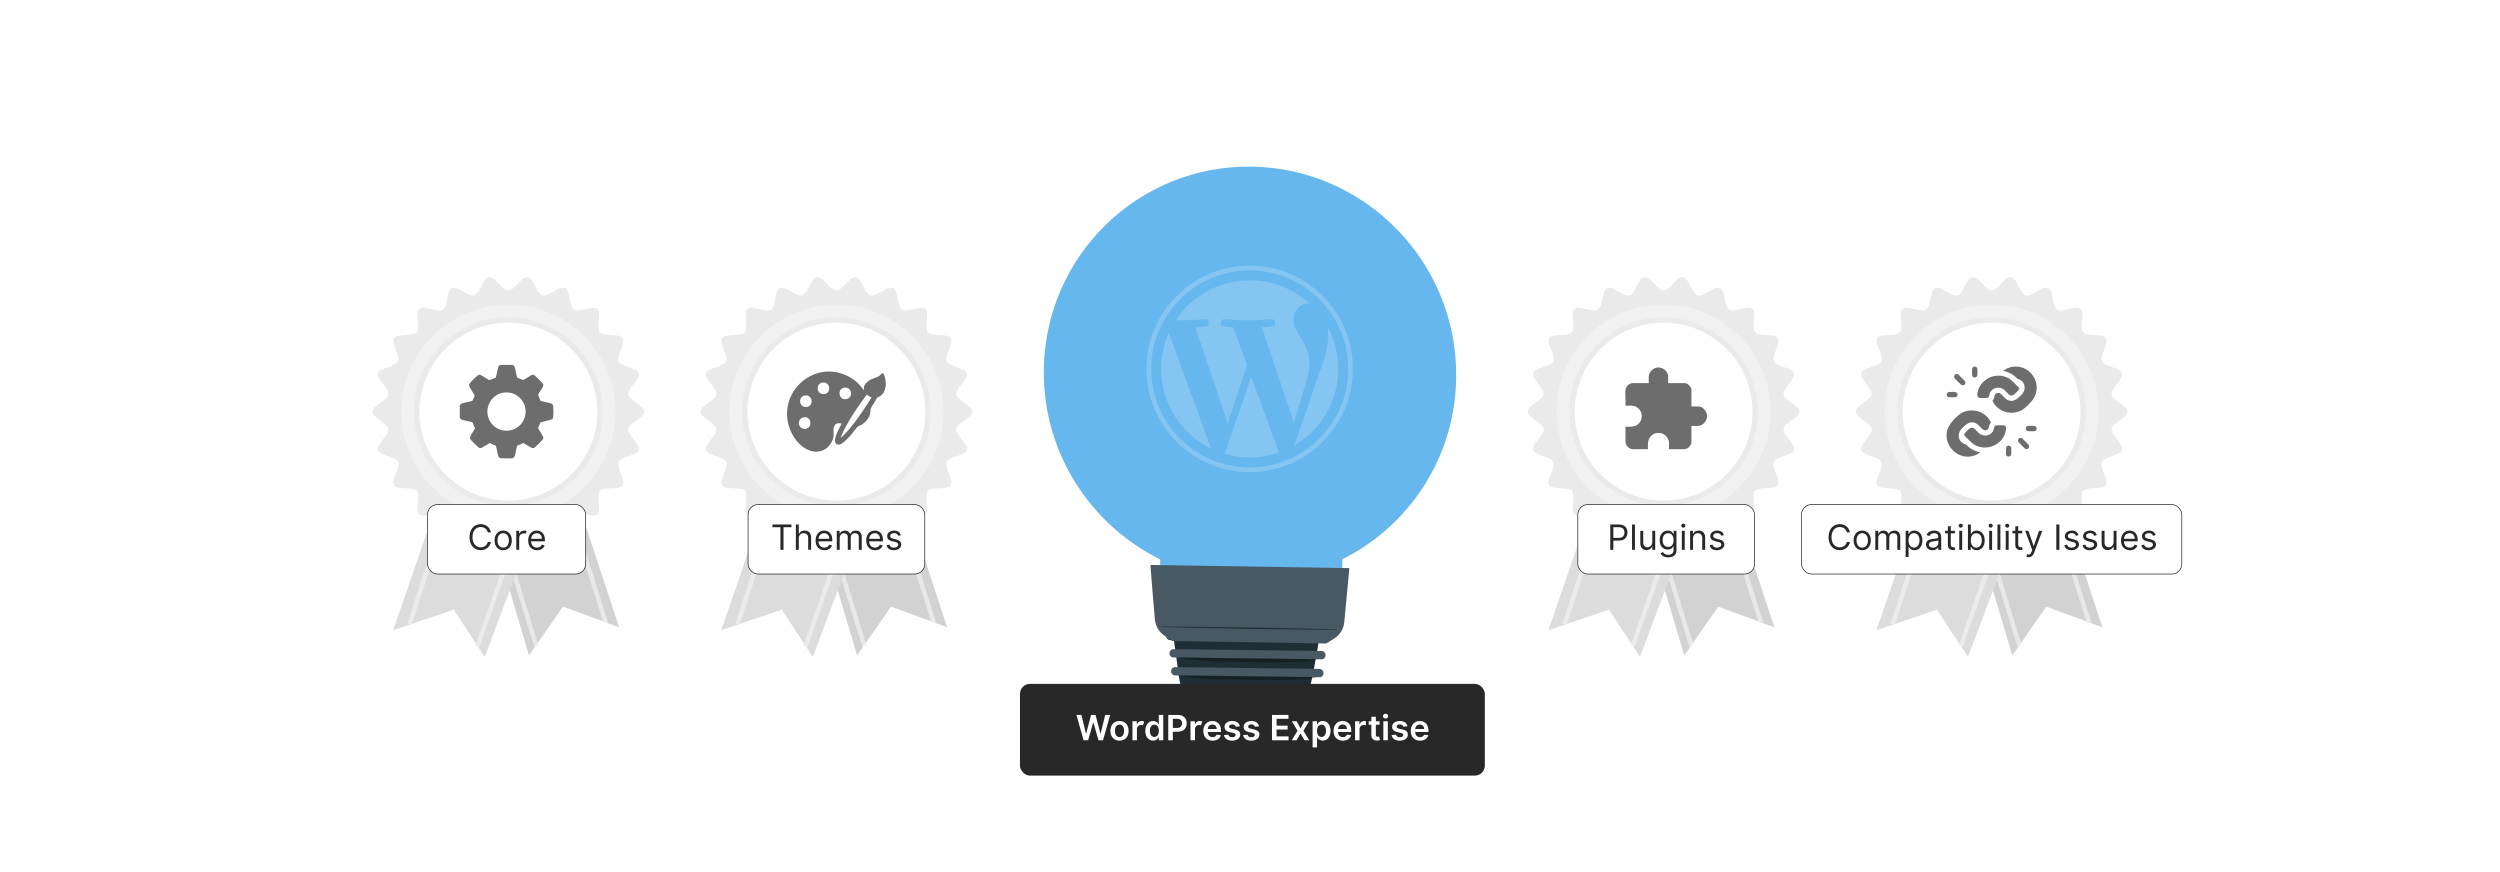 <?xml version="1.0" encoding="UTF-8"?>
<svg id="Layer_1" data-name="Layer 1" xmlns="http://www.w3.org/2000/svg" viewBox="0 0 860 300">
  <rect y="0" width="860" height="300" fill="#fff"/>
  <g>
    <path d="M500.932,129.7c.4-39.32-31.033-71.723-70.207-72.373-39.175-.65-71.257,30.698-71.657,70.018-.289,28.468,16.112,53.299,40.053,65.091-.086,8.436-.183,17.961-.183,17.961l62.169,1.032s.478-10.074.709-19.07c22.963-11.447,38.836-35.083,39.116-62.658Z" fill="#66b7ee"/>
    <g>
      <g id="_2gGvdE.tif" data-name="2gGvdE.tif">
        <path d="M415.153,241.484s2.529,1.7,4.023,3.679c.777,1.028,2.005,1.612,3.286,1.632l12.51.198c1.402.022,2.729-.644,3.522-1.8.929-1.354,2.588-2.945,4.308-3.271l-27.65-.437Z" fill="#495963"/>
      </g>
      <path d="M401.938,206.303c-.002.252,2.715,19.913,3.756,27.43.427,3.086,2.295,5.854,5.105,7.188,1.026.487,2.212.82,3.553.841,5.362.084,27.364.433,27.364.433,0,0,7.151.113,8.825-5.555,1.763-5.967,5.215-29.484,5.215-29.484l-53.818-.852Z" fill="#1e2e34"/>
      <path d="M453.916,232.97l-49.691-.61c-.749-.009-1.353-.626-1.348-1.378l.001-.149c.004-.751.615-1.353,1.364-1.345l49.691.611c.749.009,1.352.626,1.348,1.378l-.001.149c-.005.752-.615,1.354-1.364,1.344Z" fill="#495963"/>
      <path d="M454.617,226.802l-50.978-.627c-.749-.009-1.353-.626-1.348-1.378l.001-.149c.004-.751.615-1.354,1.364-1.344l50.979.627c.749.009,1.352.626,1.348,1.377l-.001.149c-.004.752-.615,1.354-1.365,1.345Z" fill="#495963"/>
      <g>
        <path d="M455.71,220.638l-53.047-.652c-.749-.009-1.352-.626-1.348-1.378l.001-.149c.004-.752.615-1.354,1.364-1.345l53.047.652c.749.009,1.352.626,1.348,1.378l-.001.149c-.004.752-.615,1.354-1.364,1.345Z" fill="#e0e0e0"/>
        <path d="M455.71,220.638c-.028-.044.478.071.995-.493.253-.276.376-.756.269-1.29-.106-.519-.641-1.05-1.356-1-2.938-.019-7.137-.045-12.313-.078-10.422-.11-24.773-.263-40.623-.431-.415-.008-.815.232-1.004.598-.182.35-.178.863.003,1.209.192.365.586.601.996.602.486.006.971.012,1.454.018,1.932.025,3.835.05,5.705.074,3.74.05,7.348.099,10.786.146,6.869.103,13.056.196,18.263.274,5.176.095,9.375.171,12.312.225,1.43.036,2.552.064,3.347.085.362.014.65.025.871.034.196.01.296.019.296.027,0,.008-.101.015-.297.02-.221.003-.508.007-.87.013-.795 0-1.917.001-3.348.002-2.937-.018-7.136-.044-12.312-.077-5.207-.05-11.395-.109-18.264-.175-3.438-.038-7.045-.077-10.786-.119-1.871-.022-3.774-.044-5.705-.067-.483-.005-.968-.011-1.454-.017-.567.001-1.131-.334-1.399-.847-.135-.251-.2-.557-.189-.825-.009-.258.047-.573.184-.821.265-.515.833-.855,1.416-.842,15.85.222,30.2.421,40.622.567,5.176.094,9.375.172,12.313.225.787-.041,1.394.574,1.489,1.151.102.575-.051,1.097-.333,1.381-.27.295-.574.391-.767.425-.198.03-.299.006-.299.006Z" fill="#1e2e34"/>
      </g>
      <path d="M395.74,194.355c-.005.509,1.01,12.54,1.534,18.716.192,2.268,1.407,4.324,3.298,5.591l2.774,1.857,52.908.837,2.768-1.744c1.937-1.219,3.196-3.273,3.41-5.563l1.746-18.61-68.439-1.083Z" fill="#495963"/>
      <g opacity=".3">
        <path d="M405.12,232.223c5.483,1.245,10.959,1.429,16.989,1.499,4.869.057,9.642.258,14.93.239,3.873-.013,7.439-.139,11.302-.233,1.956-.047,4.101-.474,4.497-.834l-47.717-.672Z"/>
      </g>
      <g opacity=".3">
        <path d="M405.178,226.09c5.483,1.245,10.959,1.429,16.989,1.499,4.869.057,9.642.258,14.929.239,3.874-.013,7.44-.138,11.303-.232,1.955-.047,4.1-.475,4.496-.834l-47.717-.672Z"/>
      </g>
      <path d="M461.114,216.586c-.001.128-14.154.008-31.607-.268-17.459-.277-31.607-.604-31.606-.732.001-.128,14.151-.008,31.61.269,17.453.276,31.604.604,31.602.732Z" fill="#1e2e34"/>
    </g>
    <g opacity=".2">
      <path d="M399.428,126.9c0,12.061,7.009,22.484,17.173,27.423l-14.535-39.824c-1.742,3.902-2.641,8.128-2.638,12.401h0ZM450.469,125.362c0-3.766-1.353-6.374-2.513-8.404-1.545-2.51-2.992-4.636-2.992-7.146,0-2.801,2.124-5.408,5.117-5.408.135,0,.263.017.395.024-5.421-4.967-12.644-7.999-20.577-7.999-10.645,0-20.011,5.462-25.459,13.734.715.021,1.389.036,1.961.036,3.187,0,8.121-.387,8.121-.387,1.643-.097,1.836,2.316.195,2.51,0,0-1.651.194-3.487.29l11.096,33.005,6.668-19.999-4.747-13.007c-1.641-.096-3.195-.29-3.195-.29-1.642-.096-1.45-2.607.193-2.51,0,0,5.032.387,8.026.387,3.187,0,8.121-.387,8.121-.387,1.644-.097,1.837,2.316.195,2.51,0,0-1.654.194-3.487.29l11.012,32.755,3.039-10.156c1.317-4.215,2.32-7.242,2.32-9.85h0Z" fill="#fff"/>
      <path d="M430.434,129.565l-9.142,26.566c2.795.823,5.694,1.241,8.608,1.241,3.548,0,6.951-.613,10.119-1.727-.085-.133-.157-.274-.217-.42l-9.367-25.66ZM456.636,112.281c.131.971.205,2.013.205,3.133,0,3.092-.578,6.568-2.317,10.914l-9.307,26.91c9.059-5.283,15.152-15.097,15.152-26.338.001-5.298-1.353-10.279-3.733-14.62h0Z" fill="#fff"/>
      <path d="M429.899,91.382c-19.585,0-35.52,15.934-35.52,35.519s15.935,35.52,35.52,35.52,35.522-15.933,35.522-35.52c-.001-19.585-15.937-35.519-35.522-35.519ZM429.899,160.792c-18.687,0-33.891-15.204-33.891-33.892s15.204-33.89,33.891-33.89,33.889,15.203,33.889,33.89-15.203,33.892-33.889,33.892h0Z" fill="#fff"/>
    </g>
  </g>
  <g>
    <g>
      <polygon points="565.158 177.687 579.388 225.458 591.076 208.688 610.388 215.802 595.142 169.556 565.158 177.687" fill="#d2d2d2"/>
      <g opacity=".7">
        <rect x="576.388" y="190.523" width="1.569" height="32.595" transform="translate(-35.232 177.441) rotate(-16.968)" fill="#f1f1f1"/>
      </g>
      <g opacity=".7">
        <rect x="599.185" y="176.28" width="1.569" height="38.896" transform="translate(-31.087 189.34) rotate(-17.488)" fill="#f1f1f1"/>
      </g>
      <polygon points="547.879 172.605 532.633 216.819 553.469 209.704 564.141 225.966 581.928 178.704 547.879 172.605" fill="#dcdcdc"/>
      <g opacity=".7">
        <rect x="522.357" y="192.149" width="45.963" height="1.569" transform="translate(193.047 651.745) rotate(-71.965)" fill="#f1f1f1"/>
      </g>
      <g opacity=".7">
        <rect x="545.221" y="198.501" width="49.022" height="1.569" transform="translate(192.711 670.629) rotate(-70.624)" fill="#f1f1f1"/>
      </g>
      <path d="M525.518,141.605c0-2.137,5.208-3.88,5.501-5.935.3-2.107-4.205-5.239-3.619-7.239.597-2.035,6.085-2.237,6.955-4.139.88-1.923-2.554-6.205-1.419-7.968,1.142-1.774,6.464-.42,7.841-2.007,1.379-1.591-.714-6.666.877-8.046,1.588-1.377,6.315,1.414,8.088.271,1.763-1.135,1.179-6.596,3.102-7.475,1.902-.87,5.648,3.14,7.683,2.544,2-.586,2.986-5.989,5.093-6.289,2.056-.293,4.516,4.612,6.652,4.612s4.596-4.905,6.652-4.612c2.107.3,3.093,5.703,5.093,6.289,2.035.597,5.781-3.413,7.683-2.544,1.923.88,1.339,6.34,3.102,7.475,1.774,1.142,6.501-1.648,8.089-.271,1.591,1.379-.503,6.455.877,8.046,1.377,1.588,6.698.234,7.841,2.007,1.135,1.763-2.298,6.045-1.419,7.968.87,1.902,6.358,2.104,6.955,4.139.586,2-3.919,5.133-3.619,7.239.293,2.056,5.501,3.799,5.501,5.935s-5.208,3.879-5.501,5.935c-.3,2.107,4.205,5.239,3.619,7.24-.597,2.035-6.085,2.237-6.955,4.139-.88,1.923,2.554,6.205,1.419,7.968-1.142,1.774-6.464.42-7.841,2.007-1.379,1.591.714,6.666-.877,8.046-1.588,1.377-6.315-1.414-8.088-.271-1.763,1.135-1.179,6.596-3.102,7.475-1.902.87-5.648-3.14-7.683-2.544-2.0.586-2.986,5.989-5.093,6.289-2.056.293-4.516-4.612-6.652-4.612s-4.596,4.905-6.652,4.612c-2.107-.3-3.093-5.703-5.093-6.289-2.035-.597-5.781,3.413-7.683,2.544-1.923-.88-1.339-6.34-3.102-7.475-1.774-1.142-6.501,1.648-8.089.271-1.591-1.379.503-6.455-.877-8.046-1.377-1.588-6.698-.234-7.841-2.007-1.135-1.763,2.298-6.045,1.419-7.968-.87-1.902-6.358-2.104-6.955-4.139-.586-2,3.919-5.133,3.619-7.239-.293-2.056-5.501-3.799-5.501-5.935Z" fill="#eaeaea"/>
      <circle cx="572.273" cy="141.605" r="37.607" fill="#f1f1f1"/>
      <path d="M572.273,179.974c-10.249,0-19.884-3.991-27.131-11.238-7.247-7.247-11.238-16.882-11.238-27.131s3.991-19.884,11.238-27.131c7.247-7.247,16.882-11.238,27.131-11.238s19.884,3.991,27.131,11.238c7.247,7.247,11.238,16.882,11.238,27.131s-3.991,19.884-11.238,27.131c-7.247,7.247-16.882,11.238-27.131,11.238ZM572.273,104.761c-20.316,0-36.844,16.528-36.844,36.844s16.528,36.844,36.844,36.844,36.844-16.528,36.844-36.844-16.528-36.844-36.844-36.844Z" fill="#eaeaea"/>
      <circle cx="572.273" cy="141.605" r="31.507" fill="#fff"/>
      <path d="M572.273,174.03c-17.879,0-32.424-14.546-32.424-32.424s14.546-32.424,32.424-32.424,32.424,14.546,32.424,32.424-14.546,32.424-32.424,32.424ZM572.273,111.016c-16.867,0-30.589,13.722-30.589,30.589s13.722,30.589,30.589,30.589,30.589-13.722,30.589-30.589-13.722-30.589-30.589-30.589Z" fill="#eaeaea"/>
    </g>
    <g>
      <polygon points="678.009 177.687 692.239 225.458 703.927 208.688 723.239 215.802 707.993 169.556 678.009 177.687" fill="#d2d2d2"/>
      <g opacity=".7">
        <rect x="689.239" y="190.523" width="1.569" height="32.595" transform="translate(-30.32 210.375) rotate(-16.968)" fill="#f1f1f1"/>
      </g>
      <g opacity=".7">
        <rect x="712.037" y="176.28" width="1.569" height="38.896" transform="translate(-25.871 223.253) rotate(-17.488)" fill="#f1f1f1"/>
      </g>
      <polygon points="660.731 172.605 645.485 216.819 666.321 209.704 676.993 225.966 694.78 178.704 660.731 172.605" fill="#dcdcdc"/>
      <g opacity=".7">
        <rect x="635.208" y="192.149" width="45.963" height="1.569" transform="translate(270.959 759.051) rotate(-71.965)" fill="#f1f1f1"/>
      </g>
      <g opacity=".7">
        <rect x="658.072" y="198.501" width="49.022" height="1.569" transform="translate(268.121 777.088) rotate(-70.624)" fill="#f1f1f1"/>
      </g>
      <path d="M638.37,141.605c0-2.137,5.208-3.88,5.501-5.935.3-2.107-4.205-5.239-3.619-7.239.597-2.035,6.085-2.237,6.955-4.139.88-1.923-2.554-6.205-1.419-7.968,1.142-1.774,6.464-.42,7.841-2.007,1.379-1.591-.714-6.666.877-8.046,1.588-1.377,6.315,1.414,8.088.271,1.763-1.135,1.179-6.596,3.102-7.475,1.902-.87,5.648,3.14,7.683,2.544,2-.586,2.986-5.989,5.093-6.289,2.056-.293,4.516,4.612,6.652,4.612s4.596-4.905,6.652-4.612c2.107.3,3.093,5.703,5.093,6.289,2.035.597,5.781-3.413,7.683-2.544,1.923.88,1.339,6.34,3.102,7.475,1.774,1.142,6.501-1.648,8.089-.271,1.591,1.379-.503,6.455.877,8.046,1.377,1.588,6.698.234,7.841,2.007,1.135,1.763-2.298,6.045-1.419,7.968.87,1.902,6.358,2.104,6.955,4.139.586,2-3.919,5.133-3.619,7.239.293,2.056,5.501,3.799,5.501,5.935s-5.208,3.879-5.501,5.935c-.3,2.107,4.205,5.239,3.619,7.24-.597,2.035-6.085,2.237-6.955,4.139-.88,1.923,2.554,6.205,1.419,7.968-1.142,1.774-6.464.42-7.841,2.007-1.379,1.591.714,6.666-.877,8.046-1.588,1.377-6.315-1.414-8.088-.271-1.763,1.135-1.179,6.596-3.102,7.475-1.902.87-5.648-3.14-7.683-2.544-2.0.586-2.986,5.989-5.093,6.289-2.056.293-4.516-4.612-6.652-4.612s-4.596,4.905-6.652,4.612c-2.107-.3-3.093-5.703-5.093-6.289-2.035-.597-5.781,3.413-7.683,2.544-1.923-.88-1.339-6.34-3.102-7.475-1.774-1.142-6.501,1.648-8.089.271-1.591-1.379.503-6.455-.877-8.046-1.377-1.588-6.698-.234-7.841-2.007-1.135-1.763,2.298-6.045,1.419-7.968-.87-1.902-6.358-2.104-6.955-4.139-.586-2,3.919-5.133,3.619-7.239-.293-2.056-5.501-3.799-5.501-5.935Z" fill="#eaeaea"/>
      <circle cx="685.124" cy="141.605" r="37.607" fill="#f1f1f1"/>
      <path d="M685.124,179.974c-10.249,0-19.884-3.991-27.131-11.238-7.247-7.247-11.238-16.882-11.238-27.131s3.991-19.884,11.238-27.131c7.247-7.247,16.882-11.238,27.131-11.238s19.884,3.991,27.131,11.238c7.247,7.247,11.238,16.882,11.238,27.131s-3.991,19.884-11.238,27.131c-7.247,7.247-16.882,11.238-27.131,11.238ZM685.124,104.761c-20.316,0-36.844,16.528-36.844,36.844s16.528,36.844,36.844,36.844,36.844-16.528,36.844-36.844-16.528-36.844-36.844-36.844Z" fill="#eaeaea"/>
      <circle cx="685.124" cy="141.605" r="31.507" fill="#fff"/>
      <path d="M685.124,174.03c-17.879,0-32.424-14.546-32.424-32.424s14.546-32.424,32.424-32.424,32.424,14.546,32.424,32.424-14.546,32.424-32.424,32.424ZM685.124,111.016c-16.867,0-30.589,13.722-30.589,30.589s13.722,30.589,30.589,30.589,30.589-13.722,30.589-30.589-13.722-30.589-30.589-30.589Z" fill="#eaeaea"/>
    </g>
  </g>
  <g>
    <g>
      <polygon points="167.761 177.687 181.991 225.458 193.679 208.688 212.991 215.802 197.745 169.556 167.761 177.687" fill="#d2d2d2"/>
      <g opacity=".7">
        <rect x="178.991" y="190.523" width="1.569" height="32.595" transform="translate(-52.531 61.468) rotate(-16.968)" fill="#f1f1f1"/>
      </g>
      <g opacity=".7">
        <rect x="201.788" y="176.28" width="1.569" height="38.896" transform="translate(-49.455 69.921) rotate(-17.488)" fill="#f1f1f1"/>
      </g>
      <polygon points="150.482 172.605 135.236 216.819 156.073 209.704 166.745 225.966 184.532 178.704 150.482 172.605" fill="#dcdcdc"/>
      <g opacity=".7">
        <rect x="124.96" y="192.149" width="45.963" height="1.569" transform="translate(-81.315 273.873) rotate(-71.965)" fill="#f1f1f1"/>
      </g>
      <g opacity=".7">
        <rect x="147.824" y="198.501" width="49.022" height="1.569" transform="translate(-72.839 295.741) rotate(-70.624)" fill="#f1f1f1"/>
      </g>
      <path d="M128.122,141.605c0-2.137,5.208-3.88,5.501-5.935.3-2.107-4.205-5.239-3.619-7.239.597-2.035,6.085-2.237,6.955-4.139.88-1.923-2.554-6.205-1.419-7.968,1.142-1.774,6.464-.42,7.841-2.007,1.379-1.591-.714-6.666.877-8.046,1.588-1.377,6.315,1.414,8.088.271,1.763-1.135,1.179-6.596,3.102-7.475,1.902-.87,5.648,3.14,7.683,2.544,2-.586,2.986-5.989,5.093-6.289,2.056-.293,4.516,4.612,6.652,4.612s4.596-4.905,6.652-4.612c2.107.3,3.093,5.703,5.093,6.289,2.035.597,5.781-3.413,7.683-2.544,1.923.88,1.339,6.34,3.102,7.475,1.774,1.142,6.501-1.648,8.089-.271,1.591,1.379-.503,6.455.877,8.046,1.377,1.588,6.698.234,7.841,2.007,1.135,1.763-2.298,6.045-1.419,7.968.87,1.902,6.358,2.104,6.955,4.139.586,2-3.919,5.133-3.619,7.239.293,2.056,5.501,3.799,5.501,5.935s-5.208,3.879-5.501,5.935c-.3,2.107,4.205,5.239,3.619,7.24-.597,2.035-6.085,2.237-6.955,4.139-.88,1.923,2.554,6.205,1.419,7.968-1.142,1.774-6.464.42-7.841,2.007-1.379,1.591.714,6.666-.877,8.046-1.588,1.377-6.315-1.414-8.088-.271-1.763,1.135-1.179,6.596-3.102,7.475-1.902.87-5.648-3.14-7.683-2.544-2.0.586-2.986,5.989-5.093,6.289-2.056.293-4.516-4.612-6.652-4.612s-4.596,4.905-6.652,4.612c-2.107-.3-3.093-5.703-5.093-6.289-2.035-.597-5.781,3.413-7.683,2.544-1.923-.88-1.339-6.34-3.102-7.475-1.774-1.142-6.501,1.648-8.089.271-1.591-1.379.503-6.455-.877-8.046-1.377-1.588-6.698-.234-7.841-2.007-1.135-1.763,2.298-6.045,1.419-7.968-.87-1.902-6.358-2.104-6.955-4.139-.586-2,3.919-5.133,3.619-7.239-.293-2.056-5.501-3.799-5.501-5.935Z" fill="#eaeaea"/>
      <circle cx="174.876" cy="141.605" r="37.607" fill="#f1f1f1"/>
      <path d="M174.876,179.974c-10.249,0-19.884-3.991-27.131-11.238-7.247-7.247-11.238-16.882-11.238-27.131s3.991-19.884,11.238-27.131c7.247-7.247,16.882-11.238,27.131-11.238s19.884,3.991,27.131,11.238c7.247,7.247,11.238,16.882,11.238,27.131s-3.991,19.884-11.238,27.131c-7.247,7.247-16.882,11.238-27.131,11.238ZM174.876,104.761c-20.316,0-36.844,16.528-36.844,36.844s16.528,36.844,36.844,36.844,36.844-16.528,36.844-36.844-16.528-36.844-36.844-36.844Z" fill="#eaeaea"/>
      <circle cx="174.876" cy="141.605" r="31.507" fill="#fff"/>
      <path d="M174.876,174.03c-17.879,0-32.424-14.546-32.424-32.424s14.546-32.424,32.424-32.424,32.424,14.546,32.424,32.424-14.546,32.424-32.424,32.424ZM174.876,111.016c-16.867,0-30.589,13.722-30.589,30.589s13.722,30.589,30.589,30.589,30.589-13.722,30.589-30.589-13.722-30.589-30.589-30.589Z" fill="#eaeaea"/>
    </g>
    <g>
      <polygon points="280.613 177.687 294.842 225.458 306.531 208.688 325.842 215.802 310.596 169.556 280.613 177.687" fill="#d2d2d2"/>
      <g opacity=".7">
        <rect x="291.842" y="190.523" width="1.569" height="32.595" transform="translate(-47.619 94.401) rotate(-16.968)" fill="#f1f1f1"/>
      </g>
      <g opacity=".7">
        <rect x="314.64" y="176.28" width="1.569" height="38.896" transform="translate(-44.239 103.833) rotate(-17.488)" fill="#f1f1f1"/>
      </g>
      <polygon points="263.334 172.605 248.088 216.819 268.924 209.704 279.596 225.966 297.383 178.704 263.334 172.605" fill="#dcdcdc"/>
      <g opacity=".7">
        <rect x="237.811" y="192.149" width="45.963" height="1.569" transform="translate(-3.403 381.18) rotate(-71.965)" fill="#f1f1f1"/>
      </g>
      <g opacity=".7">
        <rect x="260.675" y="198.501" width="49.022" height="1.569" transform="translate(2.571 402.201) rotate(-70.624)" fill="#f1f1f1"/>
      </g>
      <path d="M240.973,141.605c0-2.137,5.208-3.88,5.501-5.935.3-2.107-4.205-5.239-3.619-7.239.597-2.035,6.085-2.237,6.955-4.139.88-1.923-2.554-6.205-1.419-7.968,1.142-1.774,6.464-.42,7.841-2.007,1.379-1.591-.714-6.666.877-8.046,1.588-1.377,6.315,1.414,8.088.271,1.763-1.135,1.179-6.596,3.102-7.475,1.902-.87,5.648,3.14,7.683,2.544,2-.586,2.986-5.989,5.093-6.289,2.056-.293,4.516,4.612,6.652,4.612s4.596-4.905,6.652-4.612c2.107.3,3.093,5.703,5.093,6.289,2.035.597,5.781-3.413,7.683-2.544,1.923.88,1.339,6.34,3.102,7.475,1.774,1.142,6.501-1.648,8.089-.271,1.591,1.379-.503,6.455.877,8.046,1.377,1.588,6.698.234,7.841,2.007,1.135,1.763-2.298,6.045-1.419,7.968.87,1.902,6.358,2.104,6.955,4.139.586,2-3.919,5.133-3.619,7.239.293,2.056,5.501,3.799,5.501,5.935s-5.208,3.879-5.501,5.935c-.3,2.107,4.205,5.239,3.619,7.24-.597,2.035-6.085,2.237-6.955,4.139-.88,1.923,2.554,6.205,1.419,7.968-1.142,1.774-6.464.42-7.841,2.007-1.379,1.591.714,6.666-.877,8.046-1.588,1.377-6.315-1.414-8.088-.271-1.763,1.135-1.179,6.596-3.102,7.475-1.902.87-5.648-3.14-7.683-2.544-2.0.586-2.986,5.989-5.093,6.289-2.056.293-4.516-4.612-6.652-4.612s-4.596,4.905-6.652,4.612c-2.107-.3-3.093-5.703-5.093-6.289-2.035-.597-5.781,3.413-7.683,2.544-1.923-.88-1.339-6.34-3.102-7.475-1.774-1.142-6.501,1.648-8.089.271-1.591-1.379.503-6.455-.877-8.046-1.377-1.588-6.698-.234-7.841-2.007-1.135-1.763,2.298-6.045,1.419-7.968-.87-1.902-6.358-2.104-6.955-4.139-.586-2,3.919-5.133,3.619-7.239-.293-2.056-5.501-3.799-5.501-5.935Z" fill="#eaeaea"/>
      <circle cx="287.727" cy="141.605" r="37.607" fill="#f1f1f1"/>
      <path d="M287.727,179.974c-10.249,0-19.884-3.991-27.131-11.238-7.247-7.247-11.238-16.882-11.238-27.131s3.991-19.884,11.238-27.131c7.247-7.247,16.882-11.238,27.131-11.238s19.884,3.991,27.131,11.238c7.247,7.247,11.238,16.882,11.238,27.131s-3.991,19.884-11.238,27.131c-7.247,7.247-16.882,11.238-27.131,11.238ZM287.727,104.761c-20.316,0-36.844,16.528-36.844,36.844s16.528,36.844,36.844,36.844,36.844-16.528,36.844-36.844-16.528-36.844-36.844-36.844Z" fill="#eaeaea"/>
      <circle cx="287.727" cy="141.605" r="31.507" fill="#fff"/>
      <path d="M287.727,174.03c-17.879,0-32.424-14.546-32.424-32.424s14.546-32.424,32.424-32.424,32.424,14.546,32.424,32.424-14.546,32.424-32.424,32.424ZM287.727,111.016c-16.867,0-30.589,13.722-30.589,30.589s13.722,30.589,30.589,30.589,30.589-13.722,30.589-30.589-13.722-30.589-30.589-30.589Z" fill="#eaeaea"/>
    </g>
  </g>
  <path d="M176.309,125.51c.308.143.565.317.703.647.429,1.022.467,2.54.883,3.575.036.089.046.184.152.224l1.931.766,3.014-1.762c.392-.156.709.009,1.009.253.623.505,2.148,2.016,2.636,2.638.341.434.342.692.118,1.187-.415.918-1.22,1.82-1.647,2.755l.777,2.022c.168.225,3.189.765,3.732.977.423.166.655.485.695.938.083.941.083,2.769,0,3.71-.032.364-.158.591-.446.809-1.254.478-2.629.638-3.915,1.046l-.844,1.926c.498,1.139,1.407,2.126,1.815,3.315,0,.322-.183.58-.378.816-.508.616-1.897,2.025-2.512,2.511-.369.291-.632.376-1.113.233l-2.885-1.695c-.397.137-.768.352-1.152.518-.327.142-.845.168-.987.52-.411,1.02-.465,2.507-.866,3.53-.165.422-.484.655-.938.695-1.241.11-2.672-.064-3.93-.03-.302-.063-.581-.337-.7-.619-.423-1.007-.47-2.546-.883-3.575-.133-.331-.666-.381-.987-.52-.37-.161-.734-.343-1.1-.511l-2.867,1.694c-.429.113-.692.06-1.027-.207-.593-.474-2.246-2.11-2.7-2.7-.203-.264-.256-.442-.213-.781.427-1.094,1.207-2.029,1.729-3.082-.166-.367-.35-.73-.509-1.1-.097-.225-.192-.709-.318-.875-.176-.23-3.181-.763-3.731-.978-.353-.138-.54-.385-.692-.721v-4.144c.152-.336.339-.582.692-.721.546-.214,3.566-.755,3.732-.977l.712-1.776c-.632-1.117-1.412-2.174-1.928-3.345-.05-.395.039-.606.276-.906.486-.616,1.894-2.004,2.511-2.513.578-.477.81-.46,1.456-.135.933.469,1.802,1.194,2.756,1.643l2.056-.828c.106-.04.117-.135.152-.224.413-1.03.46-2.568.883-3.575.139-.33.395-.504.703-.647h4.144ZM173.659,135.011c-5.209.442-7.827,6.57-4.569,10.686,2.825,3.57,8.394,3.209,10.762-.663,2.826-4.621-.829-10.479-6.192-10.023Z" fill="#6d6d6d"/>
  <path d="M280.55,155.399c-4.148-.305-7.431-4.069-8.811-7.745-4.793-12.767,8.666-24.63,20.628-17.895,1.863,1.049,3.565,2.613,4.713,4.412h.131c-.421-1.76,1.139-3.043,2.565-3.705.89-.413,2.047-.621,2.812-1.236.392-.315.993-1.369,1.444-.516.302.571.628,2.083.679,2.737v1.194l-.331,1.427c-.414,1.213-1.08,1.987-2.213,2.564-.122.062-.369.091-.427.138-.105.085-.863,1.53-1.025,1.795-.379.621-1.162,1.59-1.24,2.276-.046.405-.011.812-.091,1.235-.348,1.825-1.793,3.385-3.389,4.242-.259.139-.667.218-.877.384-.603.477-1.759,2.215-2.387,2.922-.794.893-2.893,3.194-4.049,3.316-.426.045-.672.01-.998-.264-.936-.787-.238-2.5.135-3.45.475-1.209,1.141-2.343,1.692-3.516-1.913-.504-2.843.486-2.791,2.357.035,1.248.218,1.752-.216,3.029-.621,1.83-2.154,3.523-4.044,4.051l-1.379.246c-.175-.009-.356.013-.531,0ZM282.991,131.603c-2.541.311-2.217,4.333.639,3.956,2.37-.313,2.074-4.288-.639-3.956ZM290.625,133.329c-2.967.253-2.079,4.87.828,3.879,2.157-.735,1.475-4.075-.828-3.879ZM299.798,136.693c-.584-.194-1.093-.546-1.571-.923l-.09.023c-2.643,3.585-5.261,7.295-7.335,11.246-.615,1.173-1.232,2.381-1.624,3.65,1.792-1.571,3.354-3.487,4.805-5.38,2.108-2.751,4.009-5.66,5.815-8.616ZM276.815,136.044c-2.381.404-2.002,4.35.763,3.947,2.498-.363,2.008-4.417-.763-3.947ZM276.551,143.542c-2.432.32-2.229,3.926.193,4.004,2.831.091,2.66-4.379-.193-4.004Z" fill="#6d6d6d"/>
  <path d="M570.945,126.411c1.079.228,2.042.804,2.55,1.811.107.212.355.865.355,1.072v2.417l.082.082h5.754c.819,0,2.165,1.349,2.165,2.17v5.767l.082.082h2.411c1.391,0,2.75,1.683,2.87,3.001.163,1.782-1.299,3.7-3.144,3.7h-2.22v5.85c0,.414-.605,1.266-.931,1.539-.289.241-1.034.631-1.398.631h-5.398v-2.444c0-.355-.35-1.168-.546-1.484-1.329-2.144-4.496-2.275-5.965-.208-.907,1.277-.707,2.646-.723,4.137h-5.398c-.12,0-.565-.169-.705-.228-.912-.383-1.394-1.139-1.625-2.079v-5.438c1.302-.027,2.622.164,3.798-.505,2.316-1.317,2.417-4.64.22-6.131-1.256-.852-2.586-.576-4.018-.614.148-1.693-.198-3.731,0-5.383.086-.723.623-1.582,1.243-1.968.124-.077.827-.394.922-.394h5.837v-2.224c0-1.518,1.493-2.998,2.959-3.158h.822Z" fill="#6d6d6d"/>
  <g>
    <path d="M694.08,126.111c5.364.592,8.333,6.533,5.376,11.157-.657,1.028-2.741,3.095-3.784,3.723-3.559,2.141-8.562.728-10.245-3.106.095-.27.304-.449.431-.715.363-.761.123-1.641,1.138-1.949.347-.106.685-.092,1.012.079.434.228,1.26,1.29,1.712,1.678,2.371,2.037,4.372.346,5.995-1.573,1.15-1.36.998-3.382-.396-4.51-.503-.407-.951-.385-1.358-.639-.272-.169-.711-.705-1.038-.96-1.11-.868-2.429-1.444-3.807-1.732.119-.174.348-.303.526-.411.844-.512,2.122-.961,3.106-1.041h1.332Z" fill="#6d6d6d"/>
    <path d="M669.624,149.174c.215-2.53,2.168-4.675,3.994-6.266,3.55-3.093,9.322-1.86,11.247,2.413-.209.321-.453.622-.579.991-.165.484-.073.963-.484,1.349-1.29,1.208-2.413-.741-3.281-1.484-2.344-2.008-4.38-.284-5.964,1.604-1.365,1.627-.852,4.041,1.079,4.915.199.09.483.12.642.205.197.105.738.72,1.006.931,1.095.866,2.517,1.56,3.902,1.759-2.644,2.078-6.192,1.983-8.806-.123-1.423-1.147-2.599-3.183-2.756-5.022v-1.271Z" fill="#6d6d6d"/>
    <path d="M679.491,126.111c.386.161.637.326.712.771.069.411.063,1.676.015,2.104-.134,1.184-1.693,1.14-1.816.06-.049-.425-.059-1.828.014-2.226.072-.393.351-.524.652-.71h.424Z" fill="#6d6d6d"/>
    <path d="M687.227,129.216c1.07-.038,2.272.21,3.243.656,1.679.773,2.847,2.4,4.183,3.62.029.076-.056.307-.095.39-.177.378-1.677,1.893-2.051,2.065-1.259.581-2.177-1.105-3.027-1.818-1.633-1.37-4.245-.859-4.994,1.182-.241.657-.087,1.468-1.03,1.573-.454.051-2.231.06-2.622-.042-1.008-.262-.611-1.67-.418-2.393.802-3.009,3.728-5.125,6.81-5.235Z" fill="#6d6d6d"/>
    <path d="M686.617,146.343c.437-.089,2.157-.063,2.652-.016,1.096.103.825,1.306.664,2.061-.933,4.366-5.94,6.754-9.999,4.974-1.753-.769-2.961-2.391-4.309-3.686-.032-.117.024-.231.068-.334.159-.37,1.325-1.55,1.678-1.832,1.493-1.196,2.372.657,3.39,1.515,1.621,1.366,4.179.951,4.994-1.061.22-.542.143-1.473.863-1.619Z" fill="#6d6d6d"/>
    <path d="M673,128.665c.213-.029.473.048.65.169.247.17,2.141,2.064,2.297,2.304.523.801-.408,1.784-1.258,1.258-.235-.146-2.142-2.049-2.306-2.294-.371-.555-.025-1.35.618-1.437Z" fill="#6d6d6d"/>
    <path d="M694.911,150.64c.253-.052.505.023.713.168.318.222,2.006,1.923,2.234,2.245.621.881-.403,1.844-1.232,1.292-.261-.174-2.096-2.009-2.27-2.27-.363-.544-.096-1.302.555-1.435Z" fill="#6d6d6d"/>
    <path d="M697.574,146.525c.392-.071,1.747-.061,2.165-.014,1.177.132,1.097,1.672.116,1.811-.451.064-1.709.055-2.174.005-1.071-.115-1.066-1.627-.107-1.802Z" fill="#6d6d6d"/>
    <path d="M690.917,153.305c.378-.021.768.234.892.591.148.424.147,2.122.013,2.555-.276.895-1.636.76-1.74-.102-.045-.376-.059-2.084.014-2.41.07-.316.508-.616.82-.633Z" fill="#6d6d6d"/>
    <path d="M670.579,134.845c.481-.06,1.875-.074,2.296.091.772.303.637,1.585-.138,1.704-.307.047-2.264.049-2.511-.024-.791-.234-.827-1.624.353-1.771Z" fill="#6d6d6d"/>
  </g>
  <g>
    <rect x="350.862" y="235.253" width="159.922" height="31.56" rx="3.455" ry="3.455" fill="#282828"/>
    <g>
      <path d="M370.296,245.938h1.698l1.571,6.407h.081l1.677-6.407h1.545l1.682,6.411h.077l1.571-6.411h1.699l-2.46,8.719h-1.558l-1.746-6.118h-.068l-1.75,6.118h-1.558l-2.46-8.719Z" fill="#fff"/>
      <path d="M381.981,251.412c0-2.026,1.218-3.38,3.133-3.38s3.133,1.353,3.133,3.38c0,2.022-1.217,3.372-3.133,3.372s-3.133-1.35-3.133-3.372ZM386.685,251.408c0-1.196-.519-2.154-1.562-2.154-1.06,0-1.58.958-1.58,2.154s.519,2.141,1.58,2.141c1.043,0,1.562-.944,1.562-2.141Z" fill="#fff"/>
      <path d="M389.557,248.117h1.494v1.09h.068c.239-.758.86-1.184,1.614-1.184.353,0,.647.094.877.238l-.477,1.277c-.166-.077-.357-.137-.608-.137-.805,0-1.426.584-1.426,1.409v3.845h-1.541v-6.539Z" fill="#fff"/>
      <path d="M393.981,251.395c0-2.18,1.188-3.362,2.699-3.362,1.154,0,1.635.693,1.869,1.166h.064v-3.261h1.545v8.719h-1.516v-1.03h-.093c-.243.477-.75,1.145-1.873,1.145-1.541,0-2.695-1.222-2.695-3.376ZM398.642,251.387c0-1.269-.545-2.091-1.537-2.091-1.026,0-1.554.873-1.554,2.091,0,1.226.536,2.12,1.554,2.12.983,0,1.537-.852,1.537-2.12Z" fill="#fff"/>
      <path d="M401.881,245.938h3.269c2.005,0,3.074,1.222,3.074,2.886,0,1.678-1.081,2.887-3.095,2.887h-1.669v2.946h-1.58v-8.719ZM404.916,250.411c1.175,0,1.698-.659,1.698-1.588,0-.928-.523-1.566-1.707-1.566h-1.447v3.154h1.456Z" fill="#fff"/>
      <path d="M409.534,248.117h1.494v1.09h.068c.239-.758.86-1.184,1.614-1.184.353,0,.647.094.877.238l-.477,1.277c-.166-.077-.357-.137-.609-.137-.804,0-1.426.584-1.426,1.409v3.845h-1.541v-6.539Z" fill="#fff"/>
      <path d="M413.945,251.425c0-2.018,1.222-3.393,3.095-3.393,1.609,0,2.989,1.009,2.989,3.303v.473h-4.556c.013,1.12.673,1.775,1.669,1.775.664,0,1.175-.289,1.384-.843l1.438.162c-.273,1.137-1.319,1.882-2.844,1.882-1.971,0-3.176-1.308-3.176-3.359ZM418.552,250.77c-.009-.89-.605-1.537-1.49-1.537-.919,0-1.537.702-1.583,1.537h3.073Z" fill="#fff"/>
      <path d="M425.103,249.999c-.12-.431-.494-.817-1.205-.817-.643,0-1.133.306-1.128.749-.005.379.26.608.924.758l1.115.238c1.234.269,1.835.839,1.839,1.77-.004,1.239-1.158,2.087-2.793,2.087-1.605,0-2.613-.711-2.806-1.912l1.503-.144c.132.588.592.894,1.299.894.732,0,1.218-.336,1.218-.783,0-.37-.281-.612-.882-.745l-1.115-.233c-1.256-.26-1.843-.89-1.839-1.844-.004-1.209,1.068-1.983,2.644-1.983,1.532,0,2.418.706,2.631,1.813l-1.404.153Z" fill="#fff"/>
      <path d="M431.69,249.999c-.12-.431-.494-.817-1.205-.817-.643,0-1.133.306-1.128.749-.005.379.26.608.924.758l1.115.238c1.234.269,1.835.839,1.839,1.77-.004,1.239-1.158,2.087-2.793,2.087-1.605,0-2.613-.711-2.806-1.912l1.503-.144c.132.588.592.894,1.299.894.732,0,1.218-.336,1.218-.783,0-.37-.281-.612-.882-.745l-1.115-.233c-1.256-.26-1.843-.89-1.839-1.844-.004-1.209,1.068-1.983,2.644-1.983,1.532,0,2.418.706,2.631,1.813l-1.404.153Z" fill="#fff"/>
      <path d="M437.562,245.938h5.67v1.324h-4.091v2.366h3.797v1.324h-3.797v2.38h4.125v1.324h-5.704v-8.719Z" fill="#fff"/>
      <path d="M447.364,250.531l1.341-2.414h1.63l-1.971,3.269,2.005,3.269h-1.622l-1.383-2.354-1.371,2.354h-1.635l1.992-3.269-1.941-3.269h1.635l1.32,2.414Z" fill="#fff"/>
      <path d="M451.534,248.117h1.516v1.081h.089c.234-.473.716-1.166,1.869-1.166,1.512,0,2.699,1.183,2.699,3.362,0,2.154-1.153,3.376-2.695,3.376-1.123,0-1.63-.668-1.873-1.145h-.064v3.482h-1.541v-8.991ZM454.582,253.507c1.018,0,1.554-.894,1.554-2.12,0-1.218-.527-2.091-1.554-2.091-.992,0-1.537.822-1.537,2.091s.554,2.12,1.537,2.12Z" fill="#fff"/>
      <path d="M458.749,251.425c0-2.018,1.222-3.393,3.095-3.393,1.609,0,2.989,1.009,2.989,3.303v.473h-4.556c.013,1.12.673,1.775,1.669,1.775.664,0,1.175-.289,1.384-.843l1.438.162c-.273,1.137-1.319,1.882-2.844,1.882-1.971,0-3.176-1.308-3.176-3.359ZM463.356,250.77c-.009-.89-.605-1.537-1.49-1.537-.919,0-1.537.702-1.584,1.537h3.074Z" fill="#fff"/>
      <path d="M466.143,248.117h1.494v1.09h.068c.238-.758.864-1.184,1.613-1.184.17,0,.413.017.554.042v1.418c-.132-.042-.456-.089-.716-.089-.847,0-1.473.587-1.473,1.417v3.845h-1.541v-6.539Z" fill="#fff"/>
      <path d="M474.576,249.309h-1.289v3.381c0,.621.31.758.698.758.191,0,.365-.039.451-.06l.26,1.204c-.166.056-.469.141-.907.153-1.158.034-2.052-.57-2.043-1.801v-3.636h-.929v-1.191h.929v-1.566h1.541v1.566h1.289v1.191Z" fill="#fff"/>
      <path d="M475.752,246.355c0-.464.4-.839.894-.839.49,0,.89.375.89.839,0,.46-.399.834-.89.834-.493,0-.894-.374-.894-.834ZM475.871,248.117h1.541v6.539h-1.541v-6.539Z" fill="#fff"/>
      <path d="M482.763,249.999c-.12-.431-.494-.817-1.205-.817-.643,0-1.133.306-1.128.749-.005.379.26.608.924.758l1.115.238c1.234.269,1.835.839,1.839,1.77-.004,1.239-1.158,2.087-2.793,2.087-1.605,0-2.613-.711-2.806-1.912l1.503-.144c.132.588.592.894,1.299.894.732,0,1.218-.336,1.218-.783,0-.37-.281-.612-.882-.745l-1.115-.233c-1.256-.26-1.843-.89-1.839-1.844-.004-1.209,1.068-1.983,2.644-1.983,1.532,0,2.418.706,2.631,1.813l-1.404.153Z" fill="#fff"/>
      <path d="M485.306,251.425c0-2.018,1.222-3.393,3.095-3.393,1.609,0,2.989,1.009,2.989,3.303v.473h-4.556c.013,1.12.673,1.775,1.669,1.775.664,0,1.175-.289,1.384-.843l1.438.162c-.273,1.137-1.319,1.882-2.844,1.882-1.971,0-3.176-1.308-3.176-3.359ZM489.912,250.77c-.009-.89-.605-1.537-1.49-1.537-.919,0-1.537.702-1.584,1.537h3.074Z" fill="#fff"/>
    </g>
  </g>
  <g>
    <rect x="147.069" y="173.565" width="54.401" height="23.912" rx="3.455" ry="3.455" fill="#fff" stroke="#282828" stroke-miterlimit="10" stroke-width=".25"/>
    <g>
      <path d="M167.809,183.15c-.255-1.209-1.294-1.856-2.452-1.856-1.583,0-2.826,1.226-2.826,3.491s1.243,3.491,2.826,3.491c1.158,0,2.197-.647,2.452-1.856h1.056c-.323,1.788-1.754,2.844-3.508,2.844-2.231,0-3.849-1.72-3.849-4.479s1.618-4.479,3.849-4.479c1.754,0,3.185,1.056,3.508,2.844h-1.056Z" fill="#282828"/>
      <path d="M170.134,185.908c0-2.043,1.191-3.389,2.963-3.389,1.77,0,2.963,1.345,2.963,3.389,0,2.026-1.192,3.372-2.963,3.372-1.772,0-2.963-1.345-2.963-3.372ZM175.055,185.908c0-1.312-.613-2.486-1.958-2.486-1.346,0-1.958,1.175-1.958,2.486s.612,2.469,1.958,2.469c1.345,0,1.958-1.158,1.958-2.469Z" fill="#282828"/>
      <path d="M177.6,182.605h.971v.988h.067c.234-.647.911-1.09,1.703-1.09.362,0,.63.094.835.238l-.341.852c-.141-.072-.328-.119-.579-.119-.954,0-1.652.651-1.652,1.532v4.138h-1.004v-6.539Z" fill="#282828"/>
      <path d="M181.691,185.925c0-2.01,1.175-3.406,2.945-3.406,1.362,0,2.811.834,2.811,3.269v.426h-4.747c.047,1.4.86,2.163,2.039,2.163.788,0,1.379-.341,1.635-1.022l.971.273c-.307.988-1.277,1.652-2.606,1.652-1.891,0-3.048-1.345-3.048-3.354ZM186.424,185.346c0-1.107-.698-1.924-1.788-1.924-1.149,0-1.868.907-1.937,1.924h3.725Z" fill="#282828"/>
    </g>
  </g>
  <g>
    <rect x="257.334" y="173.565" width="60.786" height="23.912" rx="3.455" ry="3.455" fill="#fff" stroke="#282828" stroke-miterlimit="10" stroke-width=".25"/>
    <g>
      <path d="M265.729,180.425h6.539v.936h-2.741v7.782h-1.056v-7.782h-2.742v-.936Z" fill="#282828"/>
      <path d="M274.778,189.144h-1.004v-8.719h1.004v3.201h.086c.306-.677.894-1.106,1.924-1.106,1.337,0,2.231.788,2.231,2.469v4.155h-1.004v-4.087c0-1.039-.571-1.635-1.516-1.635-.992,0-1.721.647-1.721,1.788v3.934Z" fill="#282828"/>
      <path d="M280.559,185.925c0-2.01,1.175-3.406,2.945-3.406,1.362,0,2.811.834,2.811,3.269v.426h-4.747c.047,1.4.86,2.163,2.039,2.163.788,0,1.38-.341,1.635-1.022l.971.273c-.307.988-1.277,1.652-2.606,1.652-1.89,0-3.048-1.345-3.048-3.354ZM285.292,185.346c0-1.107-.698-1.924-1.788-1.924-1.149,0-1.868.907-1.937,1.924h3.725Z" fill="#282828"/>
      <path d="M287.853,182.605h.971v1.022h.085c.273-.698.902-1.106,1.754-1.106.859,0,1.431.409,1.754,1.106h.068c.336-.677,1.022-1.106,1.958-1.106,1.166,0,1.992.711,1.992,2.248v4.377h-1.005v-4.377c0-.966-.612-1.345-1.328-1.345-.919,0-1.447.622-1.447,1.464v4.257h-1.022v-4.479c0-.745-.532-1.243-1.294-1.243-.784,0-1.482.677-1.482,1.635v4.087h-1.004v-6.539Z" fill="#282828"/>
      <path d="M297.979,185.925c0-2.01,1.175-3.406,2.945-3.406,1.362,0,2.811.834,2.811,3.269v.426h-4.747c.047,1.4.86,2.163,2.039,2.163.788,0,1.379-.341,1.635-1.022l.971.273c-.307.988-1.277,1.652-2.606,1.652-1.891,0-3.048-1.345-3.048-3.354ZM302.713,185.346c0-1.107-.698-1.924-1.788-1.924-1.149,0-1.868.907-1.937,1.924h3.725Z" fill="#282828"/>
      <path d="M309.003,184.324c-.174-.451-.536-.936-1.413-.936-.8,0-1.397.409-1.397.971,0,.502.35.762,1.124.954l.971.238c1.167.286,1.737.86,1.737,1.771,0,1.128-1.035,1.958-2.555,1.958-1.337,0-2.252-.592-2.486-1.703l.954-.239c.179.703.693,1.056,1.516,1.056.936,0,1.532-.46,1.532-1.022,0-.451-.31-.766-.971-.919l-1.09-.255c-1.2-.281-1.737-.886-1.737-1.788,0-1.107,1.022-1.89,2.401-1.89,1.294,0,2.001.622,2.316,1.549l-.903.255Z" fill="#282828"/>
    </g>
  </g>
  <g>
    <rect x="542.77" y="173.565" width="60.786" height="23.912" rx="3.455" ry="3.455" fill="#fff" stroke="#282828" stroke-miterlimit="10" stroke-width=".25"/>
    <g>
      <path d="M553.935,180.425h2.945c2.048,0,2.963,1.218,2.963,2.759s-.915,2.775-2.945,2.775h-1.907v3.185h-1.056v-8.719ZM556.863,185.023c1.4,0,1.941-.791,1.941-1.839s-.541-1.822-1.959-1.822h-1.855v3.661h1.873Z" fill="#282828"/>
      <path d="M562.422,189.144h-1.004v-8.719h1.004v8.719Z" fill="#282828"/>
      <path d="M568.385,182.605h1.005v6.539h-1.005v-1.107h-.067c-.307.664-.954,1.192-1.941,1.192-1.227,0-2.111-.8-2.111-2.469v-4.155h1.004v4.087c0,.954.597,1.566,1.431,1.566.749,0,1.685-.561,1.685-1.788v-3.866Z" fill="#282828"/>
      <path d="M571.202,190.421l.8-.562c.269.362.685.988,1.873.988,1.057,0,1.822-.494,1.822-1.584v-1.328h-.085c-.222.357-.63,1.107-1.907,1.107-1.584,0-2.775-1.158-2.775-3.202,0-2.009,1.141-3.32,2.793-3.32,1.276,0,1.685.783,1.906,1.123h.102v-1.039h.971v6.727c0,1.685-1.26,2.401-2.827,2.401-1.46,0-2.265-.626-2.673-1.311ZM575.715,185.823c0-1.413-.647-2.401-1.873-2.401-1.277,0-1.907,1.073-1.907,2.401,0,1.362.646,2.316,1.907,2.316,1.209,0,1.873-.868,1.873-2.316Z" fill="#282828"/>
      <path d="M578.344,180.834c0-.374.324-.681.716-.681s.715.307.715.681-.323.681-.715.681-.716-.307-.716-.681ZM578.549,182.605h1.004v6.539h-1.004v-6.539Z" fill="#282828"/>
      <path d="M582.398,189.144h-1.004v-6.539h.971v1.022h.085c.307-.664.919-1.106,1.907-1.106,1.324,0,2.214.8,2.214,2.469v4.155h-1.005v-4.087c0-1.026-.566-1.635-1.499-1.635-.962,0-1.669.647-1.669,1.788v3.934Z" fill="#282828"/>
      <path d="M592.146,184.324c-.174-.451-.536-.936-1.413-.936-.8,0-1.397.409-1.397.971,0,.502.35.762,1.124.954l.971.238c1.167.286,1.737.86,1.737,1.771,0,1.128-1.035,1.958-2.555,1.958-1.337,0-2.252-.592-2.486-1.703l.954-.239c.179.703.693,1.056,1.516,1.056.936,0,1.532-.46,1.532-1.022,0-.451-.31-.766-.971-.919l-1.09-.255c-1.2-.281-1.737-.886-1.737-1.788,0-1.107,1.022-1.89,2.401-1.89,1.294,0,2.001.622,2.316,1.549l-.903.255Z" fill="#282828"/>
    </g>
  </g>
  <g>
    <rect x="619.715" y="173.565" width="130.818" height="23.912" rx="3.455" ry="3.455" fill="#fff" stroke="#282828" stroke-miterlimit="10" stroke-width=".25"/>
    <g>
      <path d="M635.318,183.15c-.256-1.209-1.294-1.856-2.452-1.856-1.584,0-2.827,1.226-2.827,3.491s1.243,3.491,2.827,3.491c1.158,0,2.196-.647,2.452-1.856h1.056c-.323,1.788-1.754,2.844-3.508,2.844-2.231,0-3.849-1.72-3.849-4.479s1.618-4.479,3.849-4.479c1.754,0,3.185,1.056,3.508,2.844h-1.056Z" fill="#282828"/>
      <path d="M637.643,185.908c0-2.043,1.192-3.389,2.963-3.389,1.772,0,2.963,1.345,2.963,3.389,0,2.026-1.191,3.372-2.963,3.372-1.77,0-2.963-1.345-2.963-3.372ZM642.563,185.908c0-1.312-.612-2.486-1.958-2.486-1.345,0-1.958,1.175-1.958,2.486s.613,2.469,1.958,2.469c1.346,0,1.958-1.158,1.958-2.469Z" fill="#282828"/>
      <path d="M645.108,182.605h.971v1.022h.085c.273-.698.902-1.106,1.754-1.106.86,0,1.431.409,1.754,1.106h.068c.336-.677,1.022-1.106,1.958-1.106,1.167,0,1.992.711,1.992,2.248v4.377h-1.004v-4.377c0-.966-.613-1.345-1.329-1.345-.919,0-1.447.622-1.447,1.464v4.257h-1.022v-4.479c0-.745-.532-1.243-1.294-1.243-.783,0-1.481.677-1.481,1.635v4.087h-1.005v-6.539Z" fill="#282828"/>
      <path d="M655.54,182.605h.971v1.039h.119c.222-.34.613-1.123,1.891-1.123,1.651,0,2.793,1.311,2.793,3.372,0,2.078-1.142,3.389-2.776,3.389-1.26,0-1.685-.783-1.907-1.141h-.085v3.457h-1.005v-8.991ZM658.401,188.378c1.26,0,1.907-1.107,1.907-2.503,0-1.379-.63-2.452-1.907-2.452-1.227,0-1.873.988-1.873,2.452,0,1.481.664,2.503,1.873,2.503Z" fill="#282828"/>
      <path d="M662.546,187.288c0-1.498,1.324-1.767,2.538-1.924,1.191-.153,1.685-.111,1.685-.596v-.034c0-.838-.456-1.328-1.379-1.328-.958,0-1.482.511-1.703.988l-.954-.341c.511-1.192,1.635-1.532,2.623-1.532.834,0,2.418.238,2.418,2.316v4.308h-1.005v-.886h-.052c-.204.426-.8,1.039-1.94,1.039-1.243,0-2.231-.732-2.231-2.009ZM666.769,186.776v-.919c-.171.205-1.312.324-1.737.374-.783.102-1.481.341-1.481,1.107,0,.698.579,1.056,1.38,1.056,1.191,0,1.839-.801,1.839-1.618Z" fill="#282828"/>
      <path d="M672.464,183.456h-1.397v3.814c0,.852.426.987.868.987.222,0,.357-.034.443-.051l.204.902c-.137.051-.375.119-.749.119-.852,0-1.772-.545-1.772-1.685v-4.087h-.987v-.852h.987v-1.566h1.005v1.566h1.397v.852Z" fill="#282828"/>
      <path d="M673.778,180.834c0-.374.324-.681.716-.681s.715.307.715.681-.323.681-.715.681-.716-.307-.716-.681ZM673.983,182.605h1.004v6.539h-1.004v-6.539Z" fill="#282828"/>
      <path d="M676.966,180.425h1.005v3.218h.085c.222-.34.613-1.123,1.891-1.123,1.651,0,2.792,1.311,2.792,3.372,0,2.078-1.141,3.389-2.775,3.389-1.26,0-1.685-.783-1.907-1.141h-.119v1.005h-.971v-8.719ZM679.827,188.378c1.26,0,1.907-1.107,1.907-2.503,0-1.379-.631-2.452-1.907-2.452-1.227,0-1.874.988-1.874,2.452,0,1.481.665,2.503,1.874,2.503Z" fill="#282828"/>
      <path d="M684.074,180.834c0-.374.324-.681.716-.681s.715.307.715.681-.323.681-.715.681-.716-.307-.716-.681ZM684.279,182.605h1.004v6.539h-1.004v-6.539Z" fill="#282828"/>
      <path d="M688.13,189.144h-1.004v-8.719h1.004v8.719Z" fill="#282828"/>
      <path d="M689.768,180.834c0-.374.324-.681.716-.681s.715.307.715.681-.323.681-.715.681-.716-.307-.716-.681ZM689.973,182.605h1.004v6.539h-1.004v-6.539Z" fill="#282828"/>
      <path d="M695.662,183.456h-1.397v3.814c0,.852.426.987.868.987.222,0,.357-.034.442-.051l.205.902c-.137.051-.375.119-.75.119-.851,0-1.77-.545-1.77-1.685v-4.087h-.987v-.852h.987v-1.566h1.005v1.566h1.397v.852Z" fill="#282828"/>
      <path d="M697.063,191.562l.255-.885c.732.187,1.196.094,1.55-.886l.222-.613-2.418-6.573h1.09l1.805,5.211h.068l1.805-5.211h1.09l-2.81,7.595c-.375,1.005-1.005,1.481-1.925,1.481-.34,0-.63-.068-.731-.119Z" fill="#282828"/>
      <path d="M708.431,189.144h-1.056v-8.719h1.056v8.719Z" fill="#282828"/>
      <path d="M714.139,184.324c-.174-.451-.536-.936-1.413-.936-.8,0-1.397.409-1.397.971,0,.502.35.762,1.124.954l.971.238c1.167.286,1.737.86,1.737,1.771,0,1.128-1.035,1.958-2.555,1.958-1.337,0-2.252-.592-2.486-1.703l.954-.239c.179.703.693,1.056,1.516,1.056.936,0,1.532-.46,1.532-1.022,0-.451-.31-.766-.971-.919l-1.09-.255c-1.2-.281-1.737-.886-1.737-1.788,0-1.107,1.022-1.89,2.401-1.89,1.294,0,2.001.622,2.316,1.549l-.903.255Z" fill="#282828"/>
      <path d="M720.411,184.324c-.174-.451-.536-.936-1.413-.936-.8,0-1.397.409-1.397.971,0,.502.35.762,1.124.954l.971.238c1.167.286,1.737.86,1.737,1.771,0,1.128-1.035,1.958-2.555,1.958-1.337,0-2.252-.592-2.486-1.703l.954-.239c.179.703.693,1.056,1.516,1.056.936,0,1.532-.46,1.532-1.022,0-.451-.31-.766-.971-.919l-1.09-.255c-1.2-.281-1.737-.886-1.737-1.788,0-1.107,1.022-1.89,2.401-1.89,1.294,0,2.001.622,2.316,1.549l-.903.255Z" fill="#282828"/>
      <path d="M727.076,182.605h1.004v6.539h-1.004v-1.107h-.068c-.307.664-.954,1.192-1.941,1.192-1.227,0-2.111-.8-2.111-2.469v-4.155h1.004v4.087c0,.954.597,1.566,1.431,1.566.749,0,1.687-.561,1.687-1.788v-3.866Z" fill="#282828"/>
      <path d="M729.62,185.925c0-2.01,1.175-3.406,2.945-3.406,1.362,0,2.811.834,2.811,3.269v.426h-4.747c.047,1.4.86,2.163,2.039,2.163.788,0,1.379-.341,1.635-1.022l.971.273c-.307.988-1.277,1.652-2.606,1.652-1.891,0-3.048-1.345-3.048-3.354ZM734.354,185.346c0-1.107-.698-1.924-1.788-1.924-1.149,0-1.868.907-1.937,1.924h3.725Z" fill="#282828"/>
      <path d="M740.644,184.324c-.174-.451-.536-.936-1.413-.936-.8,0-1.397.409-1.397.971,0,.502.35.762,1.124.954l.971.238c1.167.286,1.737.86,1.737,1.771,0,1.128-1.035,1.958-2.555,1.958-1.337,0-2.252-.592-2.486-1.703l.954-.239c.179.703.693,1.056,1.516,1.056.936,0,1.532-.46,1.532-1.022,0-.451-.31-.766-.971-.919l-1.09-.255c-1.2-.281-1.737-.886-1.737-1.788,0-1.107,1.022-1.89,2.401-1.89,1.294,0,2.001.622,2.316,1.549l-.903.255Z" fill="#282828"/>
    </g>
  </g>
</svg>